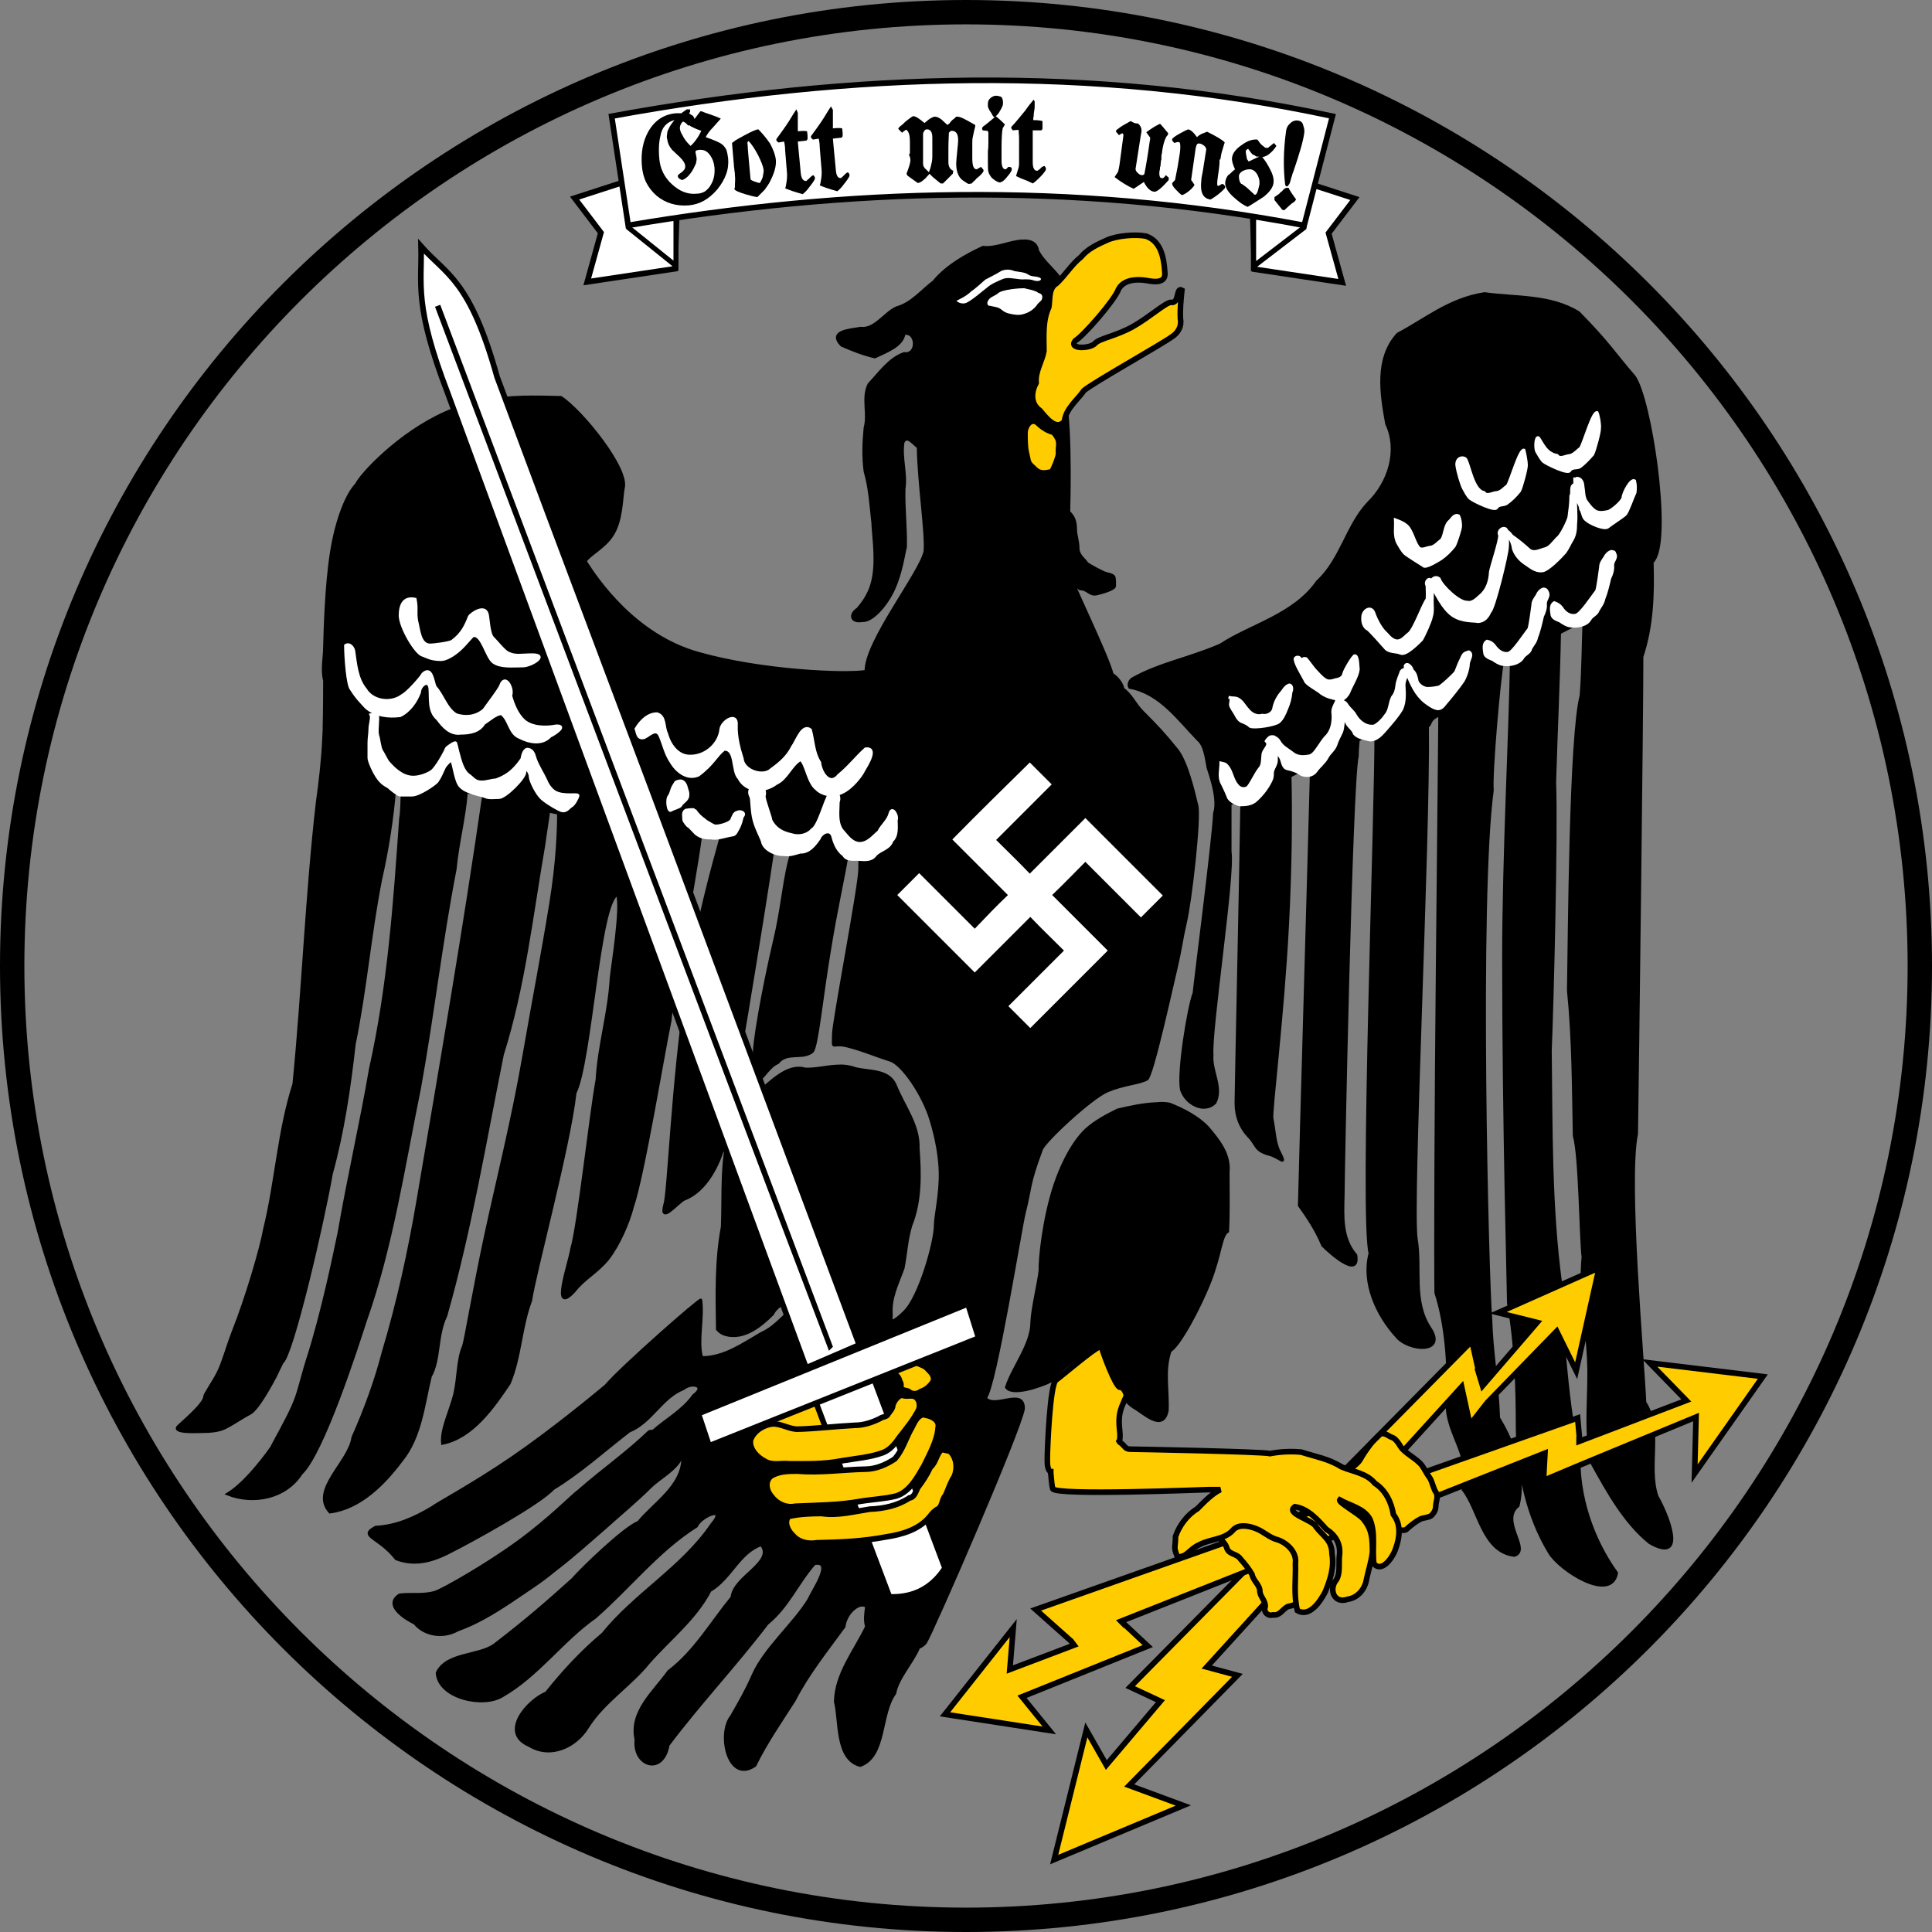 <?xml version="1.0" encoding="utf-8"?>
<!-- Generator: Adobe Illustrator 22.1.0, SVG Export Plug-In . SVG Version: 6.00 Build 0)  -->
<svg version="1.1" id="svg2916" xmlns:svg="http://www.w3.org/2000/svg"
	 xmlns="http://www.w3.org/2000/svg" xmlns:xlink="http://www.w3.org/1999/xlink" x="0px" y="0px" viewBox="0 0 396.4 396.4"
	 style="enable-background:new 0 0 396.4 396.4;" xml:space="preserve">
<rect x="0" y="0" width="396.4" height="396.4" fill="#808080" stroke="none"/>
<style type="text/css">
	.st0{stroke:#000000;stroke-width:0.575;}
	.st1{fill:#FFFFFF;stroke:#000000;stroke-width:1.149;}
	.st2{fill:#FFFFFF;stroke:#000000;stroke-width:1.021;}
	.st3{fill:#FFFFFF;stroke:#000000;stroke-width:1.065;}
	.st4{fill:#FFFFFF;stroke:#000000;stroke-width:0.575;}
	.st5{fill:#FFFFFF;stroke:#FFFFFF;stroke-width:0.575;}
	.st6{fill:none;stroke:#000000;stroke-width:1.149;}
	.st7{fill:#FFCC00;stroke:#000000;stroke-width:0.575;}
	.st8{fill:#FFCC00;stroke:#000000;stroke-width:1.149;}
</style>
<g id="layer1" transform="translate(351.591,-123.561)">
	<g id="g3025">
		<path id="path3682" class="st0" d="M-141.7,173c-2.5,0-5.4,1.6-8.2,1.3c-3.7,1.7-7.3,3.8-9.9,6.8c0,0,0,0.1,0,0.1
			c-2.6,1.9-4.6,4.6-7.8,5.5c-2.4,1-4.5,4.6-7.4,4.2c-2.2,0.4-6.7,0.6-3.9,3.5c2.3,1,4.3,1.8,6.8,2.4c2.6-1.2,5.7-2.4,6-4.8
			c2.7-0.5,2.9,4.5,0,4.1c-3.1,1.1-5,4-7.2,6.3c-1.4,2.8,0,6-0.8,8.9c-0.3,3-0.4,6.1,0,9c1,3.4,1.2,7.2,1.6,10.7
			c0,1.5,0.8,6.8,0.2,10.5c-0.5,3.7-2.3,5.8-3.3,7c-1.7,1.1-1.4,2.8,0.9,2.4c1.9,0.2,4.8-2.9,6.4-6.3c1.6-3.4,2.1-7.3,2.5-8.8
			c0.1-3.9-0.4-7.9-0.3-11.9c0.5-3.2-0.7-6.4-0.2-9.6c0.8-1.6,2,0.2,3.1,1c0.1,7.2,1.7,17.6,1.4,21.3c-0.7,4.2-12.3,18.7-12.1,24.7
			c-4,0.7-21.4,0-34.4-3.7c-12.9-3.6-20.7-14.9-23.2-18.9c0.9-1.4,3.9-2.8,5.5-5.3c2-3,1.9-7.6,2.3-9.7c1.1-3.9-8.5-15.8-12.8-18.6
			c-0.9,0-3-0.1-5.9-0.1c-4.8,0-11.6,0.5-17.7,3.2c-9.7,4.3-17.5,12.8-18.4,14.8c-1.8,1.8-4,6.9-5.1,13.9c-1.1,7-1.3,16-1.4,19.3
			c0,2.3-0.6,4.7,0,7c0,0,0,6.4-0.1,9.5c0,0.1,0,0.3,0,0.4c0,0.7-0.1,1.5-0.1,2.2c-0.2,4.3-0.7,8.6-1.3,12.9
			c-2.2,19.2-2.9,38.6-4.8,57.8c-3.1,9.6-3.6,19.9-6,29.7c-0.7,3.9-3.6,13.9-6.5,21.2c-1.4,3.7-1.9,5.9-3,8.2
			c-1.1,2.2-2.8,4.5-2.8,5c0,1.5-4.8,5.5-5.4,6.1c-1.4,1.4,3.9,1.1,4.6,1.1c2.2,0,3.8-0.2,5-0.8c1.8-0.9,3.6-2.2,5-2.9
			c1.7-0.8,4.6-6.3,5.4-7.8c0.2-0.5,0.8-1.7,1.3-2.7c2-1.4,8.2-27.9,10.1-38.7c2.4-8.7,3.7-17.7,4.7-26.6
			c2.3-11.2,3.2-22.5,5.4-33.7c1.4-6.2,2.4-12.5,2.9-18.8c0.5,0.1,1,0.2,1.5,0.3c0,2.2-0.1,5-0.3,5.8c-1.2,17.3-2.4,34.6-6.2,51.5
			c-1.9,11.1-4.5,22.3-6.4,33.4c-0.9,4.3-3.4,16.6-6.5,26.2c-1.5,4.8-1.7,6.7-3.1,9.8c-1.4,3.1-4,7.6-4.3,8.3
			c-2.5,3.5-5.9,7.6-9,9.5c5.3,2.1,11.9,0.8,15.1-4.2c4.4-4.1,11.4-25.8,13.1-31.1c5.5-15.5,7.9-31.9,11.2-48
			c2.7-14.9,4.4-30,7.3-44.9c0.5-5.3,1.9-10.5,2.3-15.8c1.2,0.1,2.4,0.1,3.6,0.2c-4,27.8-8.8,55.6-13.5,83.3
			c-1.8,10.6-4.1,21.2-7.2,31.5c-1.5,5.8-3.7,11.8-6.2,17.4c-0.7,5.1-8.8,10.8-4.7,15.3c6.2-0.8,11.1-5.8,14.7-10.6
			c3.9-4.8,4.5-11.4,5.9-17.2c2-3.6,1.2-8.3,3.2-12.5c5-17.6,8-35.7,11.6-53.6c4.4-13.9,6-28.6,8.5-43c0.3-2.3,0.7-4.6,1-6.9
			c0.6,0.1,1.3,0.3,2,0.4c0,3.3-0.2,9.9-1.6,18.5c-1.7,10.5-3.2,18-5.5,31.2c-2.3,13.3-5.5,25.9-7.9,37.1c-2.4,11.2-4,21-4.5,22.6
			c-1.2,2.7-1,6.3-1.8,9.8c-0.9,3.6-2.8,7.2-2.5,10.1c6.1-1.2,10.4-7.4,13.7-12.3c2.3-5.5,2.3-11.4,4.4-17
			c0.8-5.6,7.9-31.7,9.1-42.6c3.2-6.3,4.9-39.4,8.7-40.7c0.9,2.7-1,14.3-1.3,17.1c-0.4,7.2-2.5,13.8-2.9,20.9
			c-1.3,7-3.8,30.1-5.2,34.7c-0.4,2.8-4.4,13.9,0.5,8.7c2.1-2.7,4.6-3.8,6.9-6.6c2.2-2.8,4.2-7.3,5.1-10.8c2.2-6.4,6.4-32,7.7-38.1
			c0.3-4.6,4.6-25.6,6.3-38.1c1.4,0.2,2.8,0,4.2,0.2c-1.6,5.8-5,17.7-7.1,31.6c-2.9,18.7-3.7,41.9-4.5,44c-1.1,4.2,2.6-0.4,4-1.1
			c4.4-1.6,7.3-7.3,8.3-11.7c0.7-3.1,8.1-47.3,10-60.7c1.4,0.2,2.7,0.4,4.1,0.5c-0.4,0.9-0.7,2-1,3.2c-1,4.3-1.5,9.8-2.8,15.3
			c-2.6,11-4.5,22.4-4.2,23.9c0.2,1.8-0.8,4.5-0.1,5.8c2-0.9,2.8-3.4,4.9-4.3c1.9-2.4,5.1-0.6,7.1-2.3c1-1.3,1.9-11.3,3.6-21.3
			c1.2-7.5,2.9-15,3.5-18.9c1.1,0.1,1.7,0.2,2.7,0.3c-0.1,0.8-0.1,1.7-0.1,2.5c0,3.4-5.4,31.4-5.4,33.9c0,3.6-0.5,1.5,2.9,2.4
			c3.2,0.8,5.6,1.9,8.8,2.9c2.2,0.7,6.1,6,8,11.3c0.9,2.7,2.1,7.2,2.2,11.7c0.1,4.5-1,9-1,10.9c0,3.4-3.2,14.7-6.3,17.7
			c-1.9,1.9-2.7,2.1-3,1.8c0,0.7,0.1,1.3,0.2,1.8c-0.8-0.5-1.7-1.1-2.6-1.6c-4-1.4-7.3-4.9-11.7-5.1c-5.4-0.2-7.8,5.6-12.2,7.5
			c-3.8,2.2-7.7,5-12.2,5c-0.1-0.1-0.1-0.2-0.2-0.3c-0.8-3.4,0.4-7.8-0.1-11.5c0-0.5-16.3,13.8-19.5,17.6c-3,2.5-11.4,9.4-19.3,14.8
			s-15.2,9.3-16.4,10.2c-3.5,2.1-7.3,3.8-11.5,4c-3.6,1.9,0.6,1.9,4.2,6.5c3.4,1.3,6.9,0.8,11.2-1.5c4.2-2.1,18.2-9.8,21-12.9
			c5.6-3.4,10.4-7.8,15.6-11.8c4.5-1.8,6.6-6.9,11.1-8.7c1.7-1.4,4.9-0.7,2.1,1.4c-2.2,3.1-5.6,4.9-8.3,7.3c-0.3,0-0.5,0-0.8,0.1
			c-4.7,4.5-9.5,7.8-14.4,12.1c-1.5,1.1-6,5.8-12.6,10.6c-6.6,4.8-15.3,9.7-16.8,10.2c-2.4,0.8-5,0.3-7.4,0.6
			c-3.3,2.1,1.2,4.9,3.1,5.8c2.1,2.6,6,3,8.8,1.4c3.9-1.4,7.2-3.4,10.7-5.7c3.8-2.6,6-3.9,9.4-6.7c3.9-3,6.6-5.5,10.2-8.6
			c3.1-2.8,6.4-5.5,9.3-8.4c1.9-1.8,4.3-3,5.8-5.1c0.1-0.2,0.2-0.3,0.3-0.5c0.2,0,0.3-0.1,0.5-0.1c-0.2,5.7-5.8,9-9.1,13
			c-2.9,1.1-11.6,9.5-13.5,11.7c-5.2,4.7-9.7,8.6-16.1,13.5c-3.3,2.3-9.8,1.6-11.7,5.7c0.3,5.1,9.4,7.2,13.4,4.7
			c7.3-4.2,12.2-11.3,19-16.1c7-6.1,12.9-13.7,20.8-18.7c1-2.2,6.5-4.3,3.1-0.3c-6,8.8-15.7,14.2-22.3,22.4
			c-4.3,3.6-8.1,7.7-11.6,12.1c-3.9,1.6-9.6,8.2-3.5,10.8c4.4,2.7,9.6,0.2,12-3.8c3.3-5.2,8.7-8.5,12.5-13.2
			c4.3-4.9,9.6-9,12.6-14.8c4.2-2.4,5.9-7.8,10.5-9.4c2.9,3.6-5.7,6.6-6,10.8c-4.2,5.1-7.6,11.1-13,15.2c-3,4.2-8,8.3-6.7,14
			c-0.6,5.4,5.5,7.4,6.6,1.1c6.3-8.4,14-16.6,20.3-24.9c4.3-3.5,6.2-8.3,9.7-12.3c4.1-0.8-0.4,5.6-1.1,7.3
			c-3.1,5.1-9.1,10.1-11.5,15.6c-1.5,3.4-2.6,5.2-4.4,8.4c-2.9,3.5-0.7,13.9,4.8,10.1c2.3-4.7,5.3-9,8.1-13.4
			c2.7-5.3,6.7-10.3,10.2-15.1c0.3-2.8,3.2-5.3,4.6-4.1c-0.2,1.4-0.4,2.9,0,4.1c-2.4,5-6.3,9.7-6.4,15.4c1,4,0.1,11.8,5.1,13.1
			c5.3-1.9,4-10.6,7.1-14.8c0.6-3.2,3.6-6.3,4.9-9.4c0.5-0.2,1-0.5,1.4-1c1.6-2.6,19.4-43.6,20.1-48c0.1-4.4-6,0.2-7.8-2.2
			c2-2.3,7.2-35,8-38.1c1.3-5,0.7-5.4,3.5-12.9c0.7-1.8,10.2-10.6,13.5-12c3.3-1.4,6.3-1.5,8.1-2.4c1.1-0.5,5.2-19.4,6.1-23.1
			c0.8-3.4,1.1-5.9,1.8-8.9c1.1-4.5,3-21.6,2.4-24.1c-0.8-3.4-2.2-9.2-4.2-11.6c-2.7-3.3-3.7-4.4-7-7.7c-1.6-1.6-2.2-3.4-4-4.7
			c0,0,0,0,0,0c-0.1-1-1.2-2.4-2.2-3c-1-4-8.3-18.7-9.6-22.7c0,0,0-0.1,0-0.2c1.3,2.8,2.5,5.4,3.1,5.4c1.5,0,1.9,1.4,3.4,1
			c0.5-0.1,3.6-0.9,3.6-1.6c0-2.2,0.1-2.1-1.8-2.6c-0.5-0.1-3.7-1.8-3.9-2.1c-0.6-0.9-1.8-1.6-1.8-3.1c0-1.4-0.5-2.7-0.5-3.7
			c0-2-0.5-2.8-1.4-3.7c0.3-10.4,0.1-24.8-2-27.9c-3.5-4.7-1.2-9.9,1-14.5c2.1-5-3.5-7.4-5.4-11.2
			C-138.9,173.4-140.2,172.9-141.7,173L-141.7,173z M-168.8,394.8c0-0.1,0-0.2,0-0.4C-168.8,393.5-169.2,394.5-168.8,394.8z
			 M-47,183.8c-7.2,1.1-12.1,5.3-17.8,8.3c-4.6,5-3.4,12.3-2.3,18.4c2.6,5.5,0.5,12.1-3.7,16.2c-4.4,4.6-5.6,11.7-10.5,16.2
			c-4.8,6.9-13.7,8.9-19.9,13c-6.5,2.8-12.4,3.8-17.8,6.8c-0.7,0.3-1.2,1.2-0.8,1.9c6.2,1.1,10,6.6,14.1,10.8c1.1,0.9,1.5,3,1.9,5.3
			c-0.2,0.1,2.5,6.3,1.4,9.7c-0.3,6-3.9,33.8-4.2,36.9c-1.1,2.8-3.3,16.2-2.6,19.8c0.8,2.8,4.6,5,6.9,2.7c1.6-3.1-0.9-6.5-0.6-9.8
			c-0.4-5.1,4.5-37,3.7-41.7c0-3.3,0-6.6,0-9.8c0.7-0.3,1.4-0.6,2.4-1C-97,302-98,347.4-98,349.9c0,2.7,0.9,5,2.6,6.8
			c1.7,1.7,1.2,2.9,4.2,3.7c2.3,0.6,3.7,2.7,2.1-0.5c-1-1.9-1-4.5-1.5-6.8c-0.3-1.4,2.2-20.6,3.2-39.9c0.6-11.4,0.7-22.7,0.5-30.4
			c1.4-0.7,2.8-1.4,4.4-2.3c-0.4,15.7-2.3,81.5-2.5,90.4c1.8,2.5,3.5,5.1,4.8,8.2c1.4,1.4,7.6,7,6.8,2c-3-3.5-2.7-7.9-2.6-12.3
			c0-4,1.6-84.5,2.9-90.1c0-1,0.1-2.1,0.2-3.3c1.2-0.6,2.3-1.2,3.6-1.9c0.1,16.4-3.1,99.9-1.2,107.2c-1.6,6,1.4,12.6,5.4,17
			c2.4,3.1,10.6,3.7,6.8-1.8c-3.5-5.5-1.7-12.1-2.7-18.1c-1.1-6.7,2.6-81.7,2.3-105.1c0.1-0.2,0.3-0.3,0.4-0.5
			c0.4-0.9,0.6-1.2,1.5-1.7c0.2-0.1,0.4-0.1,0.6-0.1c-0.1,13.6-0.3,29.1-0.5,51.2c-0.3,29.5-0.4,58.7-0.3,67.2
			c2.1,6.5,2.6,14.3,2.5,21.1c-1.3,7.2,5.2,11.9,3.1,19.3c3.3,4.2,4,12.7,10.5,13.5c3.5-1.1-3.1-7.1,0.8-10.2c1.5-6-0.8-12.8-4-18
			c-0.3-7.9-1.4-13.4-1.6-20.1c-0.7-8-2.7-86.6,0.3-108.7c-0.3-3.5,1.4-22.9,2.1-26.4c0.3-1.8,1.6,1.3,1.8-0.3
			c-0.2,14.3-1.6,40.3-1.6,61.1c0,34.4,1,68.4,1,70.8c1.5,8.5,1.8,17,1.8,25.6c0.1,8.9,2,18,6.6,25.6c2.1,3.6,12.7,10.4,13.8,4.2
			c-5.1-7.1-8-16-7.7-24.6c-2.1-5.6-3.9-29.1-3.8-35c-2.1-15.7-1.9-31.7-2.1-47.6c0.4-9.4,1.3-44.4,0.9-55.1
			c0.3-10.2,0.8-20.5,1-30.6c1.9-1,3.6-1.8,5-2.6c-0.2,5.2-0.2,10.4-0.6,15.5c-2.2,8.3-2.4,49-2.6,60.5c1,9.9,1,19.8,1.2,29.8
			c1.2,4.1,1.3,20.8,1.8,24.9c-0.7,7.1,0.8,13.9,1.1,20.9c0.4,7.1-0.9,14.5,0.8,21.5c3.2,5.8,6.7,12.1,11.8,16.2
			c7.9,4.5,3.5-6.1,1.5-9.5c-2.1-6.2,1.1-13.8-2.5-19.3c-0.4-8.9-3.7-45.6-1.7-55.1c0.2-13.1,1.1-85.4,1.1-97.9
			c2.1-6.3,2.3-12.8,2.1-19.4c0.1-0.1,0.3-0.3,0.4-0.5c3.4-5-0.8-33.1-4.1-37.6c-4-4.6-5.2-6.8-11.4-13.1
			C-33.5,184.1-40.6,184.7-47,183.8L-47,183.8z M-206.1,418.1c0.1,0.2,0.1,0.4,0.1,0.6c-0.3,0.1-0.6,0.2-0.9,0.3
			C-206.6,418.6-206.3,418.3-206.1,418.1z"/>
		<path id="path3358" class="st0" d="M-180,342.3c-2.1,0.1-4.3,0.7-6.4,0.6c-3.7-1.1-7.1,2.8-9.8,4.9c-3.3,1.1-4.7,3.2-5.2,6.4
			c-2.4,6.8-1.7,14.1-2,21.1c-1.3,6.9-1.1,14-1,21c0.4,0.5,1,0.9,1.7,1.1c3.7,1,7.1-1.7,9.6-4.2c1.4-2.8,6-3.9,7.9-1
			c1.3,3.3,4.4,5.4,6.6,8c1.7,2.2,4.2,6.4,7.5,4.4c2.6-2.8,2-7.6,2.4-11.2c-0.3-3.5,1.2-6.3,2.4-9.6c0.6-2.9,0.7-5.9,1.6-8.8
			c2-5,1.9-10.5,1.5-15.8c0.2-4.8-3-8.7-4.7-13c-1.4-3.2-5.4-2.7-8.2-3.4C-177.5,342.3-178.7,342.2-180,342.3L-180,342.3z
			 M-114.3,350c-2.7,0.1-5.4,0.7-8,1.3c-2.2,1.1-4.5,2.3-6.4,4c-1.1,1-4,4.2-6.4,11.2c-2.4,7.1-3.2,15.7-3.1,17.7
			c-0.3,2.7-1.6,7.9-1.7,10.7c0,4.5-3.9,9.2-5.2,13.3c1.2,1.8,7.1-0.2,9.4-1.4c2.3-3,5.7-4.9,9-6.8c0.3,1.5,0.4,3,1.4,4.3
			c2.5,2.4,3.4,6.1,6.3,8c1.9,1,6,5.2,6.9,0.7c0.2-4.3-0.8-8.1,0.6-12.3c1.7-0.8,6-8.6,8.2-14.3c2.2-5.7,2.2-9.4,3.6-10.2
			c0.2-4,0.1-8.1,0.1-12.1c0.4-3.7-2-6.6-4.1-9.1c-2-2.2-5.1-3.8-7.9-4.9C-112.5,349.9-113.4,349.9-114.3,350L-114.3,350z"/>
		<path id="rect3380" class="st1" d="M-233.7,164.2l5.4,7.1l-2.8,10.1l18-2.7l0.7-21.4L-233.7,164.2L-233.7,164.2z"/>
		<path id="path3383" class="st1" d="M-73.6,164.3l-5.4,7.1l2.8,10.1l-18-2.7l-0.7-21.4L-73.6,164.3L-73.6,164.3z"/>
		<path id="rect3375" class="st2" d="M-222.6,160.7v9.6l9.7,7.8v-17.4H-222.6z"/>
		<path id="path3378" class="st3" d="M-84.1,160.5v9.8l-10.3,7.9v-17.7C-94.4,160.5-84.1,160.5-84.1,160.5z"/>
		<path id="rect3372" class="st1" d="M-226.1,147.4l3.4,22.4c44.5-7.5,90.3-9.2,138.7,0l5.8-22.4
			C-127.5,136.8-176.8,138.4-226.1,147.4z"/>
		<path id="path3401" class="st4" d="M-149.6,180.7c1.1-0.6,2.2-1.1,3.3-1.8c0.9-0.4,2-0.4,2.9,0c1,0.2,2.2,0.2,3,0.8
			c0.8,0.5,2.2,0.1,2.7,1c0,1-1.4,0.9-2.1,0.6c-1.1-0.3-1.8,0-2.9-0.2c-1.1-0.1-2.2-0.4-3.1,0c-1.1,0.5-2.2,0.9-3.1,1.7
			c-1.3,1-2.6,2.2-4,3c-0.9,0.6-2.3,0.3-2.9-0.6c1.1-0.6,2.3-1.1,3.2-2C-151.6,182.5-150.6,181.6-149.6,180.7L-149.6,180.7z"/>
		<path id="path3409" class="st4" d="M-141.4,182.4c-0.7,0-4.8,0.2-5.7,1.2c-0.7,0.5-1.6,0.7-2,1.5c-0.4,0.6-0.2,1.5,0.6,1.5
			c0.8,0.2,1.7,0.2,2.3,0.8c0.5,0.4,1.1,0.7,1.7,0.8c0.9,0.2,1.9,0.4,2.9,0.1c1.2-0.3,2.3-1,3-2c0.3-0.5,1-0.8,1.1-1.4
			c0.2-0.7-0.1-1.3-0.9-1.5C-139.1,182.8-141.3,182.5-141.4,182.4L-141.4,182.4z"/>
		<path id="path3447" class="st5" d="M-214.3,286.9c0.4-0.5,0.5-1.5,0.9-2.1c0.5-0.7,0.2-0.8,1.2-1c0.8-0.2,1.3,0.7,1.4,1.2
			c0.2,0.8,0.5,1.2,0.3,2.1c-0.2,0.7-1.1,1.1-1.4,1.7c-0.2,0.4-1.6,0.7-2,1C-214.5,290.3-214.9,287.6-214.3,286.9z"/>
		<path id="path3299" class="st5" d="M-266.4,246.5c-2.3-0.5-3.1,1.1-3.1,3.4c0.1,2.5,3.2,7.7,4.6,8.1c0.7,0.2,1.6,0.9,3.8,0.9
			c1,0,2.6-0.9,3.9-2.1c1.3-1.2,2.3-2.6,2.7-2.8c1.8-0.4,2.7,4.3,4.1,5.4c1.5,1.1,3.9,0.8,6.1,0.8c1.7,0,5.4-2.3,1.9-2.3
			c-2.3,0-3.4,0.4-5-0.4c-0.8-0.4-2.2-2.2-3.1-3.1c-0.8-0.8-0.9-4.1-1.1-4.8c-0.5-2.1-3.4-0.1-3.7,0.5c-0.8,2-1.5,3.5-3.5,5
			c-0.5,0.4-3.9,0.8-4.5,0.8c-2.2,0-2.3-3.1-2.8-5C-266.4,249-266,248.6-266.4,246.5L-266.4,246.5z"/>
		<path id="path3301" class="st5" d="M-280.7,256c0,2.2,0.4,8.2,1.2,9c1.2,1.9,2.2,2.8,3,3.7c1.9,1.7,4.6,2,7,1.7
			c1.9-0.9,3.3-2.9,4-4.8c0-1.3,1.8-2.8,2.1-0.9c0.2,2.2-0.3,4.8,1.6,6.4c1.1,1.5,2.6,3.2,4.7,2.9c1.8,0,3.8-0.3,4.8-2
			c1.1-0.7,2.5-2,3.6-2c1.7,1.3,1.6,4.1,3.8,4.9c1.9,1,4.6,1.5,6.2-0.3c0.9-0.4,3.6-2.2,1.2-2.1c-2,0.4-4.9,0.4-6.6-1.1
			c-1.4-1.3-2.2-3.3-2.7-5.1c0.6-1.5-1.2-4.7-2.1-2c-0.4,0.9-2.2,3.2-3.4,4.9c-1.7,1.5-3.9,1.6-5.7,1c-2.1-1.3-2.7-4-4.3-5.7
			c-0.5-1.2-0.7-4.3-2.5-2.7c-0.5,0.9-3.3,4-4.2,4.4c-2.3,1.8-6.1,1.3-7.6-1.2c-1.8-2.2-2-5.2-2.4-7.9
			C-279.2,256.2-280,255.5-280.7,256L-280.7,256z"/>
		<path id="path3306" class="st5" d="M-275.5,270.2c0.3,0.6-0.2,2-0.2,2.9c0,0.9-0.2,1.9-0.2,2.9c0,1,0,2,0,3.1c0,0.6,1,3,2,4.3
			c1,1.3,2,1.5,2.2,1.8c0.2,0.2,1.8,1.5,2.2,1.5c1.2,0,1.3,0,2.4,0c1.5,0,4.7-2.2,5.2-2.8c0.7-1,1-1.9,1.4-2.7
			c0.3-0.7,1.1-1.4,1.4-1.6c0.5-0.3,0.7,3,1.6,4.8c0.9,1.8,4.8,2.3,5.4,2.6c0.8,0.4,2,0.2,2.9,0.2c1.3,0,5.3-4,5.3-5.2
			c0-1.3,1.1-0.1,1.1,1c0,0.6,1.2,3.4,2.5,4.5c1.3,1.1,3.4,2.2,3.7,2.3c1.2,0.5,1.6-0.5,2.3-0.9c0.4-0.2,1.2-1.5,1.3-2.1
			c0.1-0.5-3,0.3-4.8-0.8c-0.9-0.6-1.5-1.6-1.9-2.6c-0.4-0.9-1.9-3.3-2.2-4.6c-0.3-1.1-0.8-1.4-1.3-1.5c-0.8-0.2-1.2,1.2-1.3,1.9
			c0,0.1-1,1.6-2.3,2.7c-1.3,1.1-3,1.7-3.2,1.7c-0.6,0-1.8,0.4-2.7,0.4c-1.2,0-1.5-0.4-2.3-1.1c-0.3-0.3-1-0.5-1.7-2.1
			c-0.7-1.6-1.3-4.7-1.4-4.8c-0.1-0.3-1.8,0.9-1.9,1.1c-0.3,0.8-2,3.9-3,4.7c-0.4,0.3-2.7,1.6-4.8,1.1c-2.1-0.5-3.7-2.5-4-2.8
			c-0.5-0.5-0.9-1.6-1.5-2.5c-0.4-0.7-0.5-2.3-0.8-3.2c-0.2-0.8,0-2,0-2.9C-274,270.2-274.1,269.9-275.5,270.2L-275.5,270.2z"/>
		<path id="path3459" class="st5" d="M-221.1,273.1c0.9-1.5,2.4-3.1,4.3-3.1c1.8,0.5,1.3,2.8,2,4.1c0.6,2.3,2.3,4.7,4.9,4.6
			c3.1,0,5.9-2.5,6.2-5.5c0.2-1.7,3.4-3.6,3.2-0.9c-0.1,2.3,0.5,4.7,1.2,6.9c0.2,2.5,4.3,3.9,6,2.2c1.8-1.3,3.3-2.6,4.3-4.6
			c0.9-1.2,2-4.8,3.7-3.5c0.6,2.2,0.6,4.7,1.9,6.7c0.2,2,2,5,3.9,2.6c2-1.6,3.6-3.7,5.5-5.4c2.6-0.3,0.3,3.3-0.4,4.5
			c-0.4,0.9-2.4,3.6-4.5,4.5c-2.1,1-4.3,0.2-5.1-0.7c-1.8-1.3-2.1-5-3.3-6.1c-2,1.1-2.8,3.9-5,4.9c-2.5,1.9-6.2,1.8-7.7-1.1
			c-1.4-1.4-0.5-6-3-5.9c-1.7,1.3-2.2,3-5.3,5.3c-2.3,1-4.5-0.8-5.6-2.7c-1.1-1.6-1.5-3.5-2.2-5.2c-0.8-2-2.2-0.3-3.3,0.2
			C-220.8,275.3-220.8,273.9-221.1,273.1L-221.1,273.1z"/>
		<path id="path3449" class="st5" d="M-209.1,289.7c-0.6-0.1-1.2,0-1.8,0.1c-0.7,0.4-0.4,1.3-0.4,2c0,0.2,0.8,1.3,1,1.3
			c0.2,0.1,0.7,0.7,1.2,1.2c0.2,0.3,0.9,0.8,1.6,1c0.7,0.2,1.3,0.2,1.8,0.2c1.1,0.2,2-0.1,3.3-0.4c1.2-0.3,1.4-0.1,1.8-0.7
			c0.2-0.4,0.7-1.1,0.9-1.8c0.3-0.7,0.3-1.5,0.6-1.7c0.4-0.7-0.7-1-1.2-0.7c-0.7,0.1-0.9,1-1.2,1.6c-0.3,0.7-2.8,1.4-3.5,1.2
			c-0.3-0.1-1-0.5-1.8-1c0,0-0.1-0.1-0.1-0.1c0,0-0.1-0.1-0.1-0.1c0,0-0.6-0.4-1.1-0.9s-1-1.2-1-1.3"/>
		<path id="path3451" class="st5" d="M-197.5,287.1c0.2,0.8,0.1,2.7,0.6,4.7c0.5,2,1.7,3.9,1.8,4.7c0.5,1.5,2.8,2.5,4.2,2.4
			c1.4,0.2,2.1-0.1,3.5-0.5c1.8,0.1,3-1.5,3.9-2.8c0.5-1.3,2.4-2.1,2.8-0.3c0.4,1.5,1,2.8,2.2,3.7c0.7,1.2,2.1,0.8,3.2,0.9
			c1.1,0.1,2.6,0.2,3.3-0.9c1-1.1,2.9-1.3,3.4-2.9c1.2-1.1,0.9-2.9,0.9-4.3c0.4-0.9-0.9-3-1.3-1.3c-0.4,1.5-1.7,2.4-2.3,3.7
			c-1.2,1-2.3,2.5-4.1,2.4c-1.6-0.2-2.5-1.7-3.5-2.8c-1.1-1.7-0.7-3.8-0.7-5.7c0.6-1.3-0.9-3.4-1.8-1.6c-0.9,1.1-2.2,6.6-3.6,7.3
			c-0.9,1.1-2.7,1.5-4.2,1c-1.9-0.4-3.3-1.2-4.2-2.9c-0.1-0.9-1.4-4.1-1.4-5c0.5-1.5-1.1-3.6-2.4-1.9
			C-198,285.6-197.9,286.4-197.5,287.1z"/>
		<path id="rect3465" class="st1" d="M-259.7,204.3l10.5,28.6l21,57.1l42,114.2l10.9-4.7L-217.7,286l-21.3-56.7l-10.6-28.4
			c-5.6-20.1-10.5-21-15.6-26.8C-265,182-266.7,186.1-259.7,204.3L-259.7,204.3z"/>
		<path id="path3470" class="st6" d="M-261.8,186.3c0,0,80.6,213.9,80.7,214"/>
		<path id="path3504" class="st7" d="M-184.5,410c-1.1,0.5-7.8,3.4-9.1,3.7c-1.1,0.2,2,4.7,2.5,5.6c0.6,1.1,6.2-1.2,6.8-1.7
			c0.5-0.5,1-0.8,1.6-1C-181.1,415.9-183.4,409.5-184.5,410z"/>
		<path id="rect3475" class="st1" d="M-186.1,406.2l17,45c5.4,0.2,9-2.2,11.4-5.9l-16.6-44.2L-186.1,406.2L-186.1,406.2z"/>
		<path id="path3498" class="st7" d="M-165.6,402.2c-1,0-2,0-2.7,0.8c-0.9,0.4-0.8,1.4-0.9,2.1c1.2-0.4,2.3,0.7,2.5,1.8
			c0.3,0.4,0.3,0.9,0.2,1.3c0.4,0.5,1.2,0.3,1.6,0.7c0.6,0.5,1.5,0.4,2.1-0.1c1-0.3,1.8-1,2.4-1.9c0.4-1.1-0.8-1.9-1.4-2.6
			c-0.9-0.6-2.1-0.7-2.7-1.6C-164.7,402.3-165.1,402.2-165.6,402.2L-165.6,402.2z"/>
		<path id="rect3478" class="st8" d="M-166.6,409.8c-0.9,0.3-1.5,1.2-1.8,2c0,0.8-0.6,1.3-1,1.9c-0.2,0.6-1.1,0.5-1.6,0.9
			c-1.6,0.8-3.4,1.4-5.2,1.4c-4,0.2-8,0.7-11.9,0.8c-1.7-0.1-3.2-1.1-4.9-1.1c-1.9,0.2-3.9,1.4-4.6,3.3c-0.3,1.9,1.4,3.6,3,4.4
			c1.5,0.9,3.3,0.3,5,0.5c3.5,0,7.1,0.1,10.6-0.6c2.9-0.5,5.9-0.7,8.6-1.7c1.5-0.6,2.5-1.9,3.4-3.2c1.4-1.8,2.9-3.6,3.9-5.6
			c0.3-0.8,0.2-1.8-0.4-2.4c-0.7-0.8-1.9-0.2-2.8-0.5C-166.5,409.8-166.6,409.8-166.6,409.8L-166.6,409.8z"/>
		<path id="path3483" class="st8" d="M-162.2,413.8c-1.5,0.4-1.9,2.1-2.6,3.2c-1,1.9-1.7,4.2-3.2,5.9c-1.8,1.2-3.9,2.1-6.1,2.1
			c-4.6,0.1-9.2,0.8-13.8,0.4c-1.9,0-4,0-5.6,1.1c-1.2,1.1-0.8,3,0.2,4.1c1.1,1.5,3,2.4,4.9,2c4.4-0.2,8.9-0.2,13.3-1
			c2.4-0.4,5-0.5,7.4-1.1c2.8-0.9,4.3-3.8,5.7-6.2c1.2-2.5,2.7-5.1,2.9-7.9c0.3-1.5-1.4-2.3-2.7-2.5
			C-162,413.8-162.1,413.8-162.2,413.8L-162.2,413.8z"/>
		<path id="path3485" class="st8" d="M-158.3,420.9c-1.2,0.9-1.2,2.7-2.4,3.7c-0.7,1.5-1.6,2.9-2.6,4.2c-0.4,0.8-0.7,2-1.7,2.1
			c-2.4,1.6-5.3,2.2-8.1,2.3c-3.3,0.5-6.6,1.4-9.9,0.9c-2.3,0-4.6,0.1-6.8,0.6c-1,1.2-0.1,3,0.9,3.9c1.2,1.4,3.1,1.8,4.9,1.5
			c4.8-0.1,9.5-0.3,14.2-1.2c3.3-0.5,6.8-1.5,9-4.2c0.5-0.7,1.1-1.3,1.8-1.6c0.8-0.7,0.7-2,1.4-2.7c0.6-1.3,1-2.7,1.8-3.9
			c0.7-1.7,0.5-3.8-0.8-5.1C-157.2,421.1-157.8,421.2-158.3,420.9C-158.3,420.9-158.3,420.9-158.3,420.9L-158.3,420.9z"/>
		<path id="rect3472" class="st1" d="M-208.3,413.6l2.2,6.6l55.3-22.1l-2.2-7L-208.3,413.6z"/>
		<path id="path3510" class="st8" d="M-134.8,181.7c1.8-1.7,3.1-3.9,5-5.4c1.4-1.7,3.4-2.6,5.4-3.5c2.1-0.9,5.7-1.2,7.9-0.8
			c3,1,3.7,4.2,3.9,7.4c0.3,2.4-2.3,2-3.8,1.7c-2-0.3-4.6-0.2-5.7,1.8c-0.7,2.1-7,9.4-8.9,10.6c-1.4,1.8,3.2,1.6,4.1,0.5
			c0.9-1,4.3-1.5,7.7-3.4c3.4-1.9,6.9-5.1,7.9-5c1.7,0.3,1-3.2,2.2-2.5c-0.2,2-0.4,3.9-0.3,5.9c0.3,1.5-0.5,2.9-1.8,3.7
			c-2.2,1.6-16.3,9.5-18,11c-1.4,2-3.7,3.7-4,6.3c-1.7,2.1-3.9-0.9-5-2.2c-2-1.4-1.8-3.8-0.8-5.7c-0.2-2.4,1.2-4.3,1.6-6.5
			c0-3-0.3-6.2,1-9C-136.1,184.9-136.5,182.7-134.8,181.7L-134.8,181.7z"/>
		<path id="path3515" class="st7" d="M-135.6,212.5c-1-0.2-2.3-1-3.1-1.8c-1.3-1.3-2.3,0.6-2.3,1.6c0,1.5,0,3.1,0.3,4.2
			c0.5,2.1,0.1,1.7,1.6,3.1c0.9,0.9,1.8,0.8,3.1,0.5c0.2-0.1,1.3-2.8,1.3-3.4C-134.8,214.6-134.1,214.3-135.6,212.5L-135.6,212.5z"
			/>
		<path id="rect3538" class="st8" d="M-23.5,383.7l-20.7,9.2l8,2l-11.2,13l-1-3.3l0.1-0.1l-1.3-5.8l-70.1,71l6.2,2.9l-11.1,13.1
			l-4.1-7.2l-6.6,26.6l26.5-11.1l-11.1-4.1l22.2-22.6l-6.3-1.7l52.3-57.5l1.7,7.8l3.6-4.6l14.2-14.6l4,8.1L-23.5,383.7L-23.5,383.7z
			"/>
		<path id="rect3541" class="st8" d="M-13.1,403.2l7.5,7.7l-22,8.4l0-0.4l0.1,0l-0.4-4.4l-111.2,39.3l7.3,6.5h0l0.6,0.8l-13.2,5
			l0.7-8.5l-14,17.7l21.4,3.3l-5.6-6.9l25.8-10.4l-4.6-4.3l-0.1,0l-0.8-0.8l87-34.5l-0.3,5.5v0.1v0l7.6-3.2l23.7-9.8l-0.3,11.6
			l14-19.9L-13.1,403.2L-13.1,403.2z"/>
		<path id="path3536" class="st8" d="M-75.3,426.1c0.2-1,2.2-2,2.8-3.1c0.5-0.9,1.1-1.8,1.7-2.6c0.7-1,1.3-1.5,2.2-2.4
			c0.8-0.8,1.9,0.2,2.4,0.4c0.9,0.2,1.5,1.2,2,2c0.9,1.4,3.3,2.4,4.4,3.9c0.5,0.7,0.9,1.6,1.5,2.4c0.5,0.6,0.8,2.3,1.3,3
			c0.6,0.8,0,2.1,0,2.8c0,1-0.5,1.6-0.9,2c-0.4,0.4-1.8,0.5-2.2,0.7c-1,0.5-2,1.3-3,2.2c-0.3,0.3-2.4,0-3,0c-1.1,0-1.6-0.4-1.8-1.3
			c-0.2-0.7-2.4-2.8-3-3.1c-0.9-0.5-1.6-1.2-2.2-1.8c-0.9-0.9-1.2-1.5-1.8-2.2c-0.9-0.9-1.2-0.9-1.7-1.8
			C-76.8,426.5-76,426.6-75.3,426.1L-75.3,426.1z"/>
		<path id="path3532" class="st8" d="M-102.2,438.3c0.9,1,2.1,1.8,2.4,3.1c0.5,1.1,2.1,1,2.7,2c0.9,1,1.7,2,2.4,3.2
			c0.2,1.2,1.4,2,1.6,3.2c-0.1,1.3,1.2,2.1,1.1,3.4c-0.4,1.1,0.5,2,1.6,1.7c1.4,0.2,1.9-1.1,3-1.7c1.1-0.2,2.1-0.6,3-1.3
			c0.9-0.2,1.5-1,1.6-1.9c0.1-1,0-2-0.1-3c-0.4-1.1-0.7-2.2-0.7-3.4c0-1-0.1-2-0.9-2.6c-0.9-0.8-1.8-1.7-2.5-2.7
			c-0.6-0.9-1.4-1.9-2.5-2.1c-1.5-0.5-3.1-0.7-4.7-0.7c-1.2,0-2.4-0.1-3.5,0.4c-0.9,1-2.3,0.6-3.3,1.2
			C-101.5,437.5-101.8,437.9-102.2,438.3L-102.2,438.3z"/>
		<path id="path3755" class="st5" d="M-23.9,208.2c-0.9-0.3-2.7,6.2-3.4,7.3c-0.7,0.5-1.2,1.2-2.1,1.5c-0.9,0-2.1,0.9-2.7,0
			c-2.3-0.4-3-2.5-3.8-3.6c-0.6-0.5-0.8,2-0.4,2.8c0.4,0.7,0.8,1.4,1.3,2c0.7,0.6,5.3,2.8,5.5,1.9c0.5-0.7,1.3-0.4,2-0.7
			c1-0.7,1.9-1.7,2.7-2.6c0.4-0.7,1.5-4.8,1.4-5.4C-23.3,210.7-23.6,208.9-23.9,208.2L-23.9,208.2z M-38.9,215.9
			c-0.9-0.3-2.7,6.2-3.4,7.3c-0.7,0.5-1.2,1.2-2.1,1.4c-0.9,0-2.1,0.9-2.7,0c-2.3-0.4-3-5.8-3.8-6.9c-0.6-0.5-1.9-0.2-1.8,1.3
			c0.2,1.5,1,4.1,1.4,4.8c0.4,0.7,0.7,1.4,1.3,2c0.7,0.6,5.3,2.8,5.5,1.9c0.5-0.7,1.3-0.4,2-0.8c1-0.7,1.9-1.6,2.7-2.6
			c0.4-0.7,1.5-4.8,1.4-5.4C-38.4,218.4-38.7,216.6-38.9,215.9L-38.9,215.9z M-28.5,221.8c0,0.4,0,0.8,0,1.3c0,0-0.1-0.1-0.1-0.1
			c-0.9,0.3-0.3,1.7-0.7,2.3c0,1.5-0.2,2.9-0.4,4.4c-0.2,0.8-1.6,3.8-2.4,4.3c-0.8,0.8-1.5,2-2.7,2.2c-1,0.3-2.1,0.9-3,0.2
			c-1.1-1-2.3-2-3.6-2.9c-0.2-0.3-0.6-0.8-1-1c-0.3-1.2-2.1-0.2-1.5,0.9c0,1.3-1.7,6.3-1.9,7.5c-0.1,1.8-0.6,3.6-2,4.8
			c-0.8,0.7-1.7,1.7-2.8,1.4c-1.6,0.1-5.2-3.3-5.7-4.8c-0.6-0.5-1.3-0.2-1.6,0.4c-0.5-0.8-1.4,0.3-0.9,1c0,0.9,0.1,1.8,0,2.8
			c-0.9,1.2-2.7,6.4-3.8,7.1c-0.8,0.6-1.5,1.7-2.7,1.4c-1-0.3-1.5-1.2-2.2-1.8c-0.9-1-1.6-2.3-2.1-3.6c-0.5-2-2.4-0.9-2.4,0.6
			c-0.1,0.9,0.2,2.1,1.1,2.5c0.7,0.6,3,3.2,3.7,4c0.8,0.7,2,0.5,3,0.9c1.1,0.5,3.7-2.2,4.3-2.8c0.5-0.8,1.9-3.9,2-4.7
			c0.4-1.2,0.1-2.5,0.2-3.8c0-0.7,0-1.3,0-2c0.1,0.1,0.2,0.3,0.3,0.4c0.4,0.5,1.8,3.7,3.8,5.1c2,1.4,4.5,1.1,5.2,1.3
			c1.3,0,2.1-1,2.5-2c0.8-0.4,3.6-11.9,3.6-13.3c0.1-0.8,0-1.6,0-2.4c0.7,0.7,1.1,1.8,1.2,2.7c0.4,1.3,1.3,2.3,2.3,3
			c1.1,0.7,2.1,1.7,3.5,1.6c1.2,0.1,4.2-3.1,4.8-3.8c0.6-0.8,1-1.8,1.5-2.6c0.6-1,0.7-2.1,0.7-3.2c0.2-2-0.1-3.9,0-5.9
			c0-0.1,0-0.3,0-0.4c0.1,0.5,0.2,1,0.4,1.5c0.2,0.6,0.6,1.1,0.6,1.7c0.5,0.7,0.4,1.8,1.2,2.3c0.6,0.6,3.6,2,4.4,1.4
			c0.6-0.5,3.1-2.1,3.6-2.6c0.5-0.5,1.6-3.7,2-4.5c0.1-0.8,0.1-1.6-0.1-2.4c-0.8-0.5-2.4,2.6-2.4,3.5c-0.2,0.8-2.4,2.7-3.1,2.8
			c-0.8,0.2-1.7,0.3-2.4,0c-0.9-0.5-1.5-1.4-2.1-2.2c-0.5-0.9-0.4-2-0.6-3c0-0.7-0.4-1.7-1.3-1.6C-28.3,221.9-28.4,221.8-28.5,221.8
			L-28.5,221.8z M-52.7,229.3c-0.7,0-1.1,0.9-1.6,1.3c-0.9,0.9-0.8,2.6-1.5,3.7c-0.7,0.5-1.2,1.2-2.1,1.5c-0.9,0-2.1,0.9-2.7,0
			c-0.9-1.2-1.3-3.6-2.5-4.5c-0.6-0.5-1.4-0.8-2.2-1.1c0.1,1.6-0.3,3.3,0.5,4.8c0.4,0.7,0.8,1.4,1.3,2c0.3,0.3,1.2,0.9,2,1.4
			s1.6,1,1.9,1.2c0.4,0.7,3-1,3.7-1.4c1-0.7,1.9-1.6,2.7-2.6c0.4-0.7,1.3-3.5,1.3-4.1c0-0.7-0.1-1.4-0.4-2.1
			C-52.5,229.3-52.6,229.3-52.7,229.3L-52.7,229.3z M-21,236.7c-0.5,0.1-1.1,0.7-1.3,1.2c-0.4,0.6-0.9,1.2-0.9,2
			c-0.1,0.7-0.5,3.9-0.8,4.9c-0.9,1.1-3.4,5-4.4,5c-1.2,0.2-2.2-0.6-2.8-1.6c-0.4-0.5-0.9-0.8-1.5-1c-0.8,0.5-0.6,1.5-0.5,2.3
			c0,0.9,1,1.2,1.7,1.5c0.6,0.4,1.3,0.9,2.1,1c1.3,0.2,3.3-0.1,4-1.3c0.5-0.9,1.4-1,1.7-1.9c0.5-0.9,1-1.4,1.2-2.4
			c0.5-1.2,0.9-2.9,1.2-4.2c0.4-0.8,0.7-1.7,0.6-2.7c0-0.9,1-1.5,0.4-2.4C-20.3,236.8-20.6,236.7-21,236.7z M-34.9,244.4
			c-0.5,0.1-1.1,0.7-1.3,1.3c-0.4,0.6-0.9,1.2-0.9,2c-0.1,0.7-0.5,3.9-0.8,4.9c-0.9,1.1-3.4,5-4.3,5c-1.2,0.2-2.2-0.7-2.8-1.6
			c-0.4-0.5-0.9-0.8-1.5-0.9c-0.8,0.5-0.6,1.5-0.5,2.3c0,0.9,1,1.2,1.7,1.5c0.6,0.4,1.3,0.9,2.1,1c1.3,0.2,3.2-0.1,4-1.3
			c0.5-0.9,1.5-1,1.7-2c0.5-0.9,1-1.3,1.2-2.3c0.5-1.2,0.9-3,1.2-4.3c0.4-0.8,0.7-1.7,0.6-2.6c0-0.9,0.9-1.5,0.4-2.4
			C-34.3,244.5-34.6,244.4-34.9,244.4L-34.9,244.4z M-50.8,257.5c-0.5,0.1-0.8,0.8-1,1.3c-0.4,0.7-0.8,1.9-1.1,2.6
			c-0.5,0.7-2.7,2.7-3.4,3.1c-0.8,0.2-1.7,0.3-2.5,0.3c-0.8-0.1-1.6-0.6-2-1.4c-0.2-0.9-0.3-1.7-1-2.3c-0.1-0.6-1.1-1.8-1.5-0.9
			c0,0.3,0.1,0.6,0,0.8c-0.3-0.2-0.8,0.1-0.9,0.6c-0.3,0.8-0.7,1.7-0.8,2.6c-0.1,0.9-0.3,1.7-0.9,2.4c-0.6,1.2-0.5,2.7-1.4,3.7
			c-0.6,0.9-1.4,1.7-2.3,2.2c-1.6,0.3-3.1-0.8-3.9-2.2c-0.4-0.8-1.2-1.3-1.7-2.1c-0.2-0.4-0.6-0.7-1.1-0.8c-0.1-0.1-0.1-0.2-0.2-0.3
			c0,0,0.1,0,0.1,0c0.6,0,1.5-1.1,1.7-1.8c0.4-1,1.7-3.1,1.8-4.4c-0.1-0.5,0-3-0.8-2.8c-0.5,0.4-2,2.9-2.2,3.7
			c-0.1,0.7-0.8,1.1-1.6,1.2c-0.7,0.2-1.5,0.5-2.2,0c-0.8-0.5-1.4-1.3-2.1-2c-0.2-0.2-1.6-2.1-1.8-2.3c-1-0.3-0.4,0.6-1.2,0
			c-0.3-0.6-1.4-0.3-1,0.4c0,0.7,1.7,3.5,2,4.1c0.1,0.7,2.7,2,3.3,2.6c1,0.7,2.1,1,3.3,1.2c-0.1,0.1-0.2,0.2-0.2,0.5
			c-0.4,0.8-0.9,1.6-0.7,2.6c0.1,1.6-0.2,3.4-1.4,4.6c-0.7,0.7-1.1,1.5-1.7,2.3c-0.5,0.7-1.1,1.7-2.1,1.7c-1.1,0.2-2.3,0.1-3.2-0.7
			c-0.9-0.7-2-1.2-2.6-2.3c-0.2-0.4-0.6-0.7-1-0.9c-0.1,0-0.1-0.1-0.2-0.1c-0.1,0-0.3,0-0.4,0c-0.2,0-0.4,0.1-0.6,0.3
			c-0.2,0.2-0.4,0.4-0.5,0.6c0.1,0.1,0.2,0.3,0.3,0.4c0,0.1,0,0.2,0,0.4c-0.3,0.8-1,1.3-1,2.2c-0.1,0.9,0,2-0.7,2.7
			c-0.9,1.2-1.4,2.5-2.3,3.7c-0.6,0.6-1.7,0.4-2.2-0.3c-1.1-1.2-1.1-3-2.2-4.1c-0.3-0.4-0.8-0.4-1.2-0.5c0,1.4-0.5,3,0.3,4.3
			c0.5,1,0.9,1.9,1.3,2.9c0.5,0.7,1.4,1.2,2.3,1.4c1.2,0,2.5-0.1,3.4-1c1.2-1.1,2.3-2.5,3-4c0.3-0.6,0.3-1.2,0.3-1.8
			c0.2-0.8,0.8-1.5,0.8-2.3c0-0.6,0-1.1,0-1.7c0.3,0.3,0.6,0.7,0.8,1c0.5,0.8,0.4,2.2,1.5,2.4c0.9,0.2,1.9,0.5,2.7,1.1
			c1,0.5,2.4,0.4,3.1-0.6c0.7-1,1.7-1.7,2.3-2.8c0.5-1,1.4-1.5,1.8-2.6c0.3-1,0.8-1.8,1.2-2.7c0.3-0.9,0.3-1.9,0.4-2.8
			c0.2,0.3,0.3,0.5,0.5,0.7c0.3,1,1.4,1.5,1.7,2.5c0.8,0.9,2.1,1,3.2,1.3c1.5,0,2.5-1.3,3.4-2.3c1.1-1.3,2.2-2.5,3.1-4
			c0.7-1.5,0.6-3.2,0.5-4.8c-0.1-1,0.6-1.8,0.5-2.8c0.9,2.3,1.9,4.6,3.8,6.1c0.7,0.5,1.3,1,2.2,1.3c0.8,0.3,1.4-0.2,1.9-0.9
			c0.9-1,3.2-3.9,3.7-4.7c0.5-0.8,1.1-2.5,1.1-3.6c0.1-0.8,1-1.9,0.1-2.4C-50.5,257.4-50.7,257.4-50.8,257.5L-50.8,257.5z
			 M-87,264.1c-0.1,0-0.2,0-0.3,0.1c-0.7,0.3-1,1.1-1.5,1.6c-0.8,1-1.3,2.1-1.5,3.3c-0.3,0.9-1.4,1.4-2.3,1.2
			c-1.1,0.3-2.2-0.2-2.9-1.1c-0.8-0.8-1.3-2.1-2.5-2.4c-0.5-0.1-1,0-1.5-0.2c0.9,0.2,0.2,1.2,0.4,1.8c0.3,0.7,0.8,1.3,1.1,1.9
			c0.3,0.6,0.7,1.2,1.4,1.4c0.5,0.2,1.1,0.5,1.5,0.9c0.8,0.4,5-0.2,5.9-0.9c0.8-0.7,1.2-1.7,1.6-2.7c0.5-1.1,0.8-2.3,0.9-3.5
			C-86.5,265.3-86.4,264.2-87,264.1L-87,264.1z"/>
		<path id="path2508" class="st4" d="M-156.6,295.8c3.8,3.8,7.6,7.6,11.4,11.4c-2.2,2.1-4.3,4.3-6.4,6.5c-3.8-3.8-7.6-7.6-11.4-11.4
			c-1.6,1.6-3.3,3.3-4.9,4.9c5.4,5.4,10.9,10.9,16.3,16.3c3.8-3.8,7.6-7.6,11.4-11.4c2.1,2.2,4.3,4.3,6.5,6.5
			c-3.8,3.8-7.6,7.6-11.4,11.4c1.6,1.6,3.3,3.3,4.9,4.9c5.4-5.4,10.9-10.9,16.3-16.3c-3.8-3.8-7.6-7.6-11.4-11.4
			c2.2-2.1,4.3-4.3,6.4-6.4c3.8,3.8,7.6,7.6,11.4,11.4c1.6-1.6,3.3-3.3,4.9-4.9c-5.4-5.4-10.9-10.9-16.3-16.3
			c-3.8,3.8-7.6,7.6-11.4,11.4c-2.1-2.2-4.3-4.3-6.5-6.5c3.8-3.8,7.6-7.6,11.4-11.4c-1.6-1.6-3.3-3.3-4.9-4.9
			C-145.7,284.9-151.2,290.3-156.6,295.8L-156.6,295.8z"/>
		<path id="path3523" class="st8" d="M-126.1,400c-0.9,0.1-8.3,6.4-8.8,6.7c-1.3,0.8-1.8,14.6-1.8,15.8c0,0.8-0.1,2.3,0.5,2.9
			c0,0,0.1,0.1,0.2,0.1v0.6c0-1.1,0.1,1.8,0.4,2.9c0.4,1.5,30.9,0.2,31.9,0.2c0.8,0,1.7,0,2.5,0c-1.8,0.9-3.3,2.5-4.7,3.9
			c-2.1,1.3-3.7,3.4-4.5,5.7c0,2.4-0.5,2,0.4,4.2c2.1,0,2.4-1.6,4.5-2.5c2.2-1.2,5-1,6.8-2.9c1.1-1.4,3.3-1,4.8-0.4
			c1.6,0.6,2.8,1.9,4.5,2.3c2,0.7,3.9,2.6,3.6,4.8c0.1,3.2-0.4,6.5,0.4,9.7c2.5,1.5,4.7-1.9,5.7-3.8c1-2.4,1.9-5.1,1.4-7.8
			c0-2.9-1.8-3.6-3.3-5.6c-0.6-1.4-6.4-2.7-4.3-4.1c2.7,0.4,4.7,2.7,6.4,4.6c2,1.3,3.1,3.1,2.7,5.7c-0.1,1.5,0.2,3.4-0.6,4.7
			c-1.6,1.9-0.5,5,2.3,4c2.1-0.3,3.6-2.1,3.9-4.2c0.4-1.8,1-3.7,1.2-5.5c0-2.8-0.1-4.7-1.9-6.8c-0.9-1.1-5.2-3.4-4.8-3.9
			c2.1,1.2,5,1.7,6.2,4c1.2,2.9,0.4,6.1,0.8,9.1c1.7,2,4-1.5,4.5-3.2c0.8-2.2,1.1-4.9-0.5-6.9c-0.4-2.5-1.6-5-3.8-6.4
			c-1.7-2.1-4.6-2.4-6.9-3.4c-2.5-1.6-5.4-2.1-8.2-3c-2.1-0.2-4.3-0.1-6.4,0.3c-1.6-0.4-27.8-0.9-28.6-0.9c-1.1,0-1.1-0.5-1.8-1.1
			c-0.2-0.2-0.5-0.3-0.6-0.5c0.2-0.3,0.2-0.7,0.2-1.5c0-0.5-0.4-2.6,0-4.4c0.4-1.8,1.4-3.2,1.3-3.7c-0.2-0.6-0.6-1.5-1.3-1.5
			c-0.9,0-3.8-7.8-3.8-8.4C-126,400-126,400-126.1,400L-126.1,400z"/>
		<path id="path3352" d="M-210.7,146c-0.3,0.2-0.5,0.4-0.7,0.5c-0.2,0.1-0.3,0.3-0.4,0.3c-0.4,0-0.7,0-1.1,0
			c-2.5,0.2-4.4,1.5-5.7,3.8c-1.1,2-1.5,4.3-1.3,6.9c0.1,1.3,0.4,2.5,0.9,3.5c0.5,1,1.2,1.9,2.1,2.7c1.8,1.5,4,2.2,6.6,2
			c2.3-0.2,4.2-1.3,5.9-3.3c0.8-1,1.4-2,1.8-3.1c0.4-1.1,0.5-2.2,0.4-3.3c-0.1-0.7-0.2-1.3-0.4-1.8c-0.3-0.5-0.6-0.9-1.1-1.2
			c-0.2-0.1-0.5-0.3-1-0.5c-0.5-0.2-1.2-0.5-2.1-0.8c0.3-0.6,0.8-1.3,1.5-2l1.6-1.8c-0.4-0.2-1.1-0.5-2-0.8
			c-0.9-0.3-1.5-0.5-1.9-0.7l-0.3,0c-0.3,0.4-0.7,0.9-1.2,1.6c0-0.2-0.1-0.3-0.2-0.5c-0.1-0.2-0.3-0.3-0.5-0.4l0,0l-0.4-0.3l0.2-0.3
			l0-0.5L-210.7,146L-210.7,146z M-213.2,148.2c-0.6,0.7-1,1.3-1.2,1.8c-0.2,0.3-0.3,0.7-0.3,1c-0.1,0.4-0.1,0.8,0,1.1
			c0.1,0.8,0.4,1.5,1,2.2c0.5,0.5,1.1,1,1.6,1.5c0.7,0.7,1,1.2,1.1,1.7c0,0.3,0,0.6-0.1,0.7c-0.1,0.2-0.3,0.4-0.5,0.6
			c-0.4,0.3-0.7,0.5-0.9,0.7l0,0.4c0.2,0.3,0.5,0.5,0.9,0.6c0.8-0.3,1.5-1,2.1-2c0.3-0.5,0.5-1,0.7-1.4c0.1-0.5,0.2-0.9,0.1-1.3
			c0-0.1-0.1-0.3-0.1-0.6c-0.1-0.2-0.1-0.5-0.1-0.6c0.1-0.1,0.2-0.2,0.3-0.2c0.1,0,0.3-0.1,0.5-0.1c0.4,0,0.8,0,1.2,0.2
			c0.4,0.2,0.7,0.5,1,0.9c0.5,0.7,0.8,1.5,0.9,2.5c0.1,1.3-0.1,2.5-0.7,3.5c-0.3,0.6-0.7,1-1.2,1.4c-0.5,0.3-1.1,0.5-1.7,0.5
			c-1.9,0.2-3.6-0.5-5.2-2c-1.5-1.4-2.3-3.1-2.5-5c-0.2-2-0.1-3.6,0.2-4.8C-215.8,149.7-214.8,148.6-213.2,148.2L-213.2,148.2z
			 M-211.5,148.5c0.1,0,0.3,0.1,0.6,0.3c0.1,0.1,0.1,0.1,0.2,0.2c0.1,0.1,0.2,0.2,0.3,0.3l0.4,0l0,0.1c0.9,0.5,1.7,0.8,2.3,1
			c-0.6,1.3-1.4,2.4-2.2,3.1c-0.5-0.5-1-1-1.4-1.7c-0.2-0.4-0.4-0.7-0.6-1.1c-0.1-0.3-0.2-0.6-0.2-0.9
			C-212.1,149.4-211.9,148.9-211.5,148.5L-211.5,148.5z"/>
		<path id="path3354" d="M-85.2,148.3c-0.6-0.1-1.2,0.1-1.6,0.5c-0.5,0.4-0.8,0.9-0.9,1.5c-0.6,4.2-0.6,7.9-0.2,11.2l0.2,0.3
			c0.2,0,0.4,0,0.5-0.3c0.2-0.2,0.3-0.5,0.4-0.9c0.1-0.4,0.2-0.8,0.3-1c0.1-0.3,0.1-0.5,0.2-0.6c1.3-3.8,2.1-6.5,2.3-8.1
			c0.1-0.5,0-1.1-0.2-1.6C-84.3,148.7-84.7,148.4-85.2,148.3L-85.2,148.3z"/>
		<path id="path2433" d="M-147.2,143.2c-0.5,0-0.8,0.2-1.2,0.5c-0.3,0.3-0.5,0.6-0.5,1.1c0,0.4,0,0.6,0,0.6c0.1,0.4,0.3,0.8,0.6,1.2
			c0.2,0.3,0.3,0.5,0.4,0.7c0.1,0.2,0.3,0.3,0.4,0.3c-1.2,1-1.9,1.6-2.2,1.8v0c-0.2,0.1-0.3,0.2-0.4,0.5l0.1,0.4l0.9,0.1
			c0.1,0,0.2,0,0.2,0.1c0,0.1,0.1,0.2,0.1,0.3v1.9c0,0.4,0,1.1-0.1,1.9c0,0.8,0,1.5,0,1.9c0,1.2,0,2,0.1,2.3c0.1,0.4,0.3,0.7,0.5,1
			s0.5,0.5,0.9,0.8c0.5,0.3,0.8,0.4,0.9,0.4c0.3,0,0.9-0.3,1.5-1.1c0.3-0.4,0.6-0.7,0.7-0.9c0.2-0.3,0.3-0.5,0.3-0.7
			c0-0.4-0.2-0.5-0.7-0.5c-0.1,0.1-0.2,0.2-0.3,0.3c-0.1,0.1-0.2,0.2-0.3,0.2c-0.5,0-0.8-0.6-0.8-1.8v-2.3c0-2.3,0.1-3.6,0.2-4.1
			c0-0.2,0.1-0.3,0.2-0.5c0.1-0.2,0.2-0.3,0.3-0.5c-0.9-0.9-1.6-1.5-1.9-1.7c0.2-0.1,0.3-0.3,0.5-0.5s0.3-0.5,0.5-0.8
			c0.2-0.3,0.3-0.6,0.4-0.8c0.1-0.2,0.1-0.5,0.1-0.7c0-0.5-0.1-0.9-0.4-1.2C-146.4,143.4-146.7,143.2-147.2,143.2L-147.2,143.2z"/>
		<path id="path2431" d="M-139.5,144c-0.5,0.6-1.1,1.3-1.7,2.2c-1.1,1.3-2,2.5-2.9,3.4v0.3l0.3,0.4l1.2-0.1c0,0.5,0.1,1.1,0.1,1.8
			v4.9c0,0.4,0,0.9-0.2,1.4c-0.2,0.7-0.4,1.2-0.4,1.4c0.5,0.2,1,0.5,1.6,0.7c0.6,0.2,1.2,0.5,1.8,0.8c0.5-0.3,1-0.8,1.5-1.3
			c0.6-0.6,1-1.1,1.2-1.5V158l-0.3-0.4c-0.3,0.1-0.5,0.2-0.6,0.3c-0.2,0.2-0.3,0.3-0.4,0.4c-0.3,0.2-0.4,0.3-0.5,0.3
			c-0.6,0-0.9-0.6-0.9-1.8v-4.2c0-1.2,0-2,0-2.3h1.8l0.2-0.3l0-0.7v-0.9c-0.3-0.1-1-0.2-1.9-0.2c0-0.2,0-0.5,0.1-0.8
			c0-0.3,0-0.6,0.1-1.1c0.1-0.4,0.1-0.8,0.1-1.1c0-0.3,0-0.5,0-0.8L-139.5,144L-139.5,144z"/>
		<path id="path2429" d="M-164.2,147.4c-0.2,0-0.7,0.4-1.6,1.1c-0.4,0.4-0.7,0.7-1,0.9c-0.3,0.2-0.4,0.4-0.5,0.6l0.8,0.8
			c0.2-0.2,0.3-0.3,0.5-0.4c0.1-0.1,0.2-0.2,0.3-0.2h0.1c0.5,0.4,0.7,1.2,0.7,2.4c0,0.3,0,0.6,0,1.2c0,0.5,0,0.9,0,1.2l-0.2,0.3
			c0.2,0.4,0.3,0.7,0.3,1.1c0,0.6-0.3,1.5-0.8,2.8l0.2,0.4l2.1,1.5c0.4,0,0.9-0.3,1.4-0.8c0.2-0.1,0.3-0.3,0.5-0.5
			c0.2-0.2,0.4-0.4,0.6-0.7l-0.1,0.1c0.4,0.4,0.8,0.8,1.2,1.1s0.7,0.6,1.1,0.9h0.5l2-2l0.1-0.6c-0.7-0.3-1-0.9-1-1.8
			c0-0.7,0-1.7,0-3c0-1.4,0.1-2.4,0.1-3c0.1-0.1,0.2-0.2,0.3-0.3c0.1-0.1,0.2-0.1,0.3-0.1c0.9,0,1.3,0.7,1.3,1.9
			c0,0.5-0.1,1.3-0.2,2.4c-0.1,1.1-0.2,1.9-0.2,2.4c0,1.7,0.5,2.9,1.4,3.5c0.6,0.4,1,0.7,1.2,0.7l0.6-0.1c0.2-0.3,0.5-0.5,0.7-0.7
			c0.2-0.2,0.3-0.4,0.5-0.5c0.6-0.5,1-0.9,1.2-1.3l0-0.3l-0.5-0.6l-0.9,0.5c-0.6,0-0.9-0.7-0.9-2.3V153c0-0.4,0-0.9,0.1-1.3
			c0.1-0.5,0.2-0.9,0.3-1.4h0c0.1-0.4,0.2-0.7,0.2-0.8v-0.3c-0.5-0.3-1.1-0.6-1.8-1c-0.9-0.5-1.5-0.7-1.8-0.7h-0.3
			c-0.2,0.2-0.5,0.5-0.7,0.6c-0.2,0.2-0.3,0.3-0.4,0.4c-0.1,0.1-0.2,0.3-0.3,0.4c-0.1,0.1-0.3,0.2-0.4,0.3c-0.4-0.4-0.8-0.7-1.2-1.1
			c-0.5-0.4-1-0.6-1.4-0.6c-0.2,0-0.4,0.1-0.8,0.3c-0.4,0.2-0.8,0.6-1.3,1C-163,147.9-163.7,147.4-164.2,147.4L-164.2,147.4z
			 M-161.4,150.1c0.7,0,1.1,0.5,1.1,1.7c0,0.2,0,0.4,0,0.7c0,0.3,0,0.6,0,1c0,0.4,0,0.7,0,1c0,0.3,0,0.5,0,0.7c0,0.7,0,1.4-0.2,2
			c-0.1,0.6-0.3,1.2-0.5,1.7c-0.2-0.2-0.4-0.4-0.5-0.5c-0.5-0.4-0.7-0.8-0.7-1.2l0-3.6c0-1.2,0-2.1,0-2.7
			C-162,150.4-161.8,150.1-161.4,150.1L-161.4,150.1z"/>
		<path id="path3359" d="M-188.2,146c-0.4,0.6-0.9,1.4-1.5,2.4c-0.9,1.4-1.8,2.6-2.6,3.7l0,0.3l0.4,0.4l1.2-0.2
			c0.1,0.5,0.2,1.1,0.2,1.8l0.4,4.9c0,0.4,0,0.9-0.1,1.5c-0.1,0.8-0.2,1.2-0.3,1.4c0.5,0.2,1,0.4,1.6,0.6s1.3,0.4,2,0.6
			c0.5-0.4,0.9-0.8,1.4-1.5c0.5-0.6,0.9-1.2,1.1-1.6l0-0.4l-0.3-0.4c-0.3,0.1-0.5,0.3-0.6,0.4c-0.2,0.2-0.3,0.3-0.4,0.4
			c-0.3,0.2-0.4,0.4-0.5,0.4c-0.6,0-1-0.5-1.1-1.7l-0.4-4.2c-0.1-1.2-0.2-2-0.2-2.2l1.8-0.2l0.2-0.3l0-0.7l-0.1-0.9
			c-0.3-0.1-1-0.1-1.9,0c0-0.2,0-0.5,0-0.8c0-0.3,0-0.7,0-1.1c0-0.4,0-0.8,0-1.1c0-0.3,0-0.6,0-0.8L-188.2,146L-188.2,146z"/>
		<path id="path3361" d="M-181.1,145.4c-0.4,0.6-0.9,1.4-1.5,2.4c-0.9,1.4-1.8,2.6-2.6,3.7l0,0.3l0.4,0.4l1.2-0.2
			c0.1,0.5,0.2,1.1,0.2,1.8l0.4,4.9c0,0.4,0,0.9-0.1,1.5c-0.1,0.8-0.2,1.2-0.3,1.4c0.5,0.2,1,0.4,1.6,0.6c0.6,0.2,1.3,0.4,2,0.6
			c0.5-0.4,0.9-0.8,1.4-1.5c0.5-0.6,0.9-1.2,1.1-1.6l0-0.4l-0.3-0.4c-0.3,0.1-0.5,0.3-0.6,0.4c-0.2,0.2-0.3,0.3-0.4,0.4l0,0
			c-0.2,0.2-0.4,0.4-0.5,0.4c-0.6,0-0.9-0.5-1-1.7l-0.4-4.2c-0.1-1.2-0.2-2-0.2-2.2l1.8-0.2l0.2-0.3l0-0.7l-0.1-0.9
			c-0.3-0.1-1-0.1-1.9,0c0-0.2,0-0.5,0-0.8c0-0.3,0-0.7,0-1.1c0-0.4,0-0.8,0-1.1c0-0.3,0-0.6,0-0.8L-181.1,145.4L-181.1,145.4z"/>
		<path id="path3367" d="M-196,150.1c-0.4,0-1.3,0.4-2.8,1.2c-0.7,0.4-1.3,0.7-1.8,1c-0.4,0.3-0.7,0.5-0.8,0.6l0.4,4.7
			c0,0.3,0.1,0.6,0.1,1c0.1,0.4,0.1,0.8,0.1,1c0.1,0.7,0,1.3,0,1.8c0,0.1,0,0.2,0,0.3c0,0.1,0,0.2,0,0.3c0,0-0.1,0.1-0.1,0.4
			c0.2,0.3,0.9,0.6,2.2,1c1,0.3,1.8,0.5,2.5,0.6c0.5-0.5,1-1,1.5-1.5c0.4-0.6,0.9-1.2,1.2-1.9c0.8-1.6,1.2-3,1.1-4.2
			c-0.1-1-0.5-2.1-1.2-3.4C-194.5,151.7-195.3,150.8-196,150.1L-196,150.1z M-198,152.5c0.6,0.6,1.2,1.5,1.9,2.8
			c0.7,1.4,1.1,2.4,1.2,3.2c0,0.4-0.1,0.8-0.2,1.4c-0.1,0.3-0.2,0.5-0.3,0.7c-0.1,0.2-0.2,0.4-0.3,0.5c-0.2,0-0.6-0.1-1.1-0.3
			c-0.6-0.2-0.8-0.4-0.8-0.5l-0.3-3.3c-0.2-2.1-0.3-3.4-0.3-3.8C-198.3,152.8-198.2,152.6-198,152.5L-198,152.5z"/>
		<path id="path3371" d="M-103.9,150.6c-0.4,0.1-0.7,0.3-1.1,0.4c-0.4,0.2-0.7,0.4-1,0.7c-0.7-1-1.3-1.5-1.8-1.6
			c-0.3,0.1-0.9,0.4-1.8,0.9c-0.9,0.5-1.4,0.9-1.5,1.1c0,0.2,0,0.3,0.1,0.4c0.1,0.1,0.2,0.3,0.4,0.4c0.4-0.2,0.7-0.2,0.9-0.2
			c0.3,0,0.4,1,0.1,2.8c-0.2,1.4-0.5,3.1-0.9,5c-0.3,0.3-0.5,0.5-0.6,0.7c0,0.3,0.2,0.7,0.8,1.3c0.3,0.3,0.5,0.5,0.7,0.7
			c0.2,0.2,0.4,0.3,0.5,0.4c0.4-0.1,0.9-0.4,1.4-0.8c0.5-0.4,0.9-0.8,1.2-1.3c-0.3-0.4-0.5-0.8-0.7-1l0.9-6.3c0-0.2,0.1-0.4,0.1-0.5
			c0-0.1,0.1-0.2,0.1-0.3c0.1-0.2,0.1-0.3,0.2-0.3c0.1-0.1,0.2-0.1,0.3-0.1c0.4,0,0.7,0.2,1,0.4c0.4,0.3,0.5,0.6,0.5,0.9
			c-0.1,0.7-0.3,1.7-0.5,3.1c-0.1,0.7-0.2,1.3-0.3,1.8c-0.1,0.5-0.2,0.9-0.2,1.3c-0.3,2.5,0.3,3.8,1.9,4c1-0.6,2-1.3,2.9-2.3
			l0.1-0.3c-0.1-0.3-0.3-0.6-0.7-0.6c-0.4,0.3-0.7,0.4-0.8,0.4c-0.2,0-0.2-0.7,0-2c0.3-1.9,0.4-3.1,0.3-3.4l0.2,0
			c0.1-0.7,0.2-1.3,0.4-1.9c0.2-0.6,0.3-1.1,0.5-1.6C-100.7,152.3-101.9,151.6-103.9,150.6L-103.9,150.6z"/>
		<path id="path3373" d="M-119.6,148.4c-0.5,0.3-1.1,0.6-1.6,0.9c-0.5,0.3-1,0.7-1.4,1l0,0.3l0.6,0.7c0.2-0.2,0.5-0.3,0.7-0.4
			c0.2,0.1,0.2,0.3,0.2,0.5l-0.8,6c-0.1,0.6-0.2,1.1-0.3,1.4c0,0.1-0.3,0.4-0.7,1.1c1.3,1,2.6,1.8,3.9,2.4c0.5-0.3,0.9-0.6,1.2-0.8
			c0.3-0.2,0.6-0.4,0.9-0.6c0.6,1.2,1.3,1.9,2.1,2c0.5,0.1,1.5-0.7,3-2.4l0-0.5l-0.6-0.5c-0.3,0.5-0.6,0.7-0.9,0.6
			c-0.3,0-0.5-0.5-0.4-1.4c0-0.1,0.1-0.3,0.1-0.5c0-0.2,0-0.4,0.1-0.5l0.1-1c0-0.1,0-0.2,0.1-0.4c0-0.1,0-0.3,0-0.5
			c0-0.3,0-0.5,0.1-0.7c0.1-1,0.3-1.9,0.5-2.5c0.2-0.6,0.4-1.1,0.7-1.3l0.1-0.4c-0.4-0.5-0.7-0.8-1-1.2c-0.3-0.3-0.5-0.6-0.6-0.7
			l-0.2,0c-0.5,0.3-1,0.5-1.4,0.8c-0.5,0.3-0.9,0.6-1.3,0.9l0.8,1.1c0,0.2,0,0.4-0.1,0.8c-0.4,2.9-0.8,5.2-1.1,6.7
			c-0.2,0.2-0.4,0.2-0.5,0.2c-0.3,0-0.6-0.2-0.9-0.5c-0.3-0.3-0.4-0.5-0.4-0.8c0.1-0.7,0.3-1.8,0.5-3.2c0.2-1.4,0.4-2.4,0.5-3.2
			l0.1-0.6l0.1-0.5c0.1-0.7-0.1-1.3-0.7-1.8C-118.9,148.9-119.2,148.6-119.6,148.4L-119.6,148.4z"/>
		<path id="path3375" d="M-93.6,152.2c-0.9-0.1-2,0.2-3.2,1.1c-1.2,0.8-1.9,1.7-2,2.6c-0.1,0.5,0.1,1.3,0.6,2.4
			c-0.4,0.3-0.7,0.6-0.9,0.8c-0.2,0.2-0.3,0.3-0.4,0.3c-0.4,0.4-0.6,0.9-0.7,1.5c-0.1,0.9,0.4,1.9,1.6,3c1.1,1,2,1.7,3,2.1
			c0.9-0.5,1.6-1,2.1-1.3c0.5-0.3,0.9-0.6,1.1-0.7c1.3-1,2-2,2.1-2.9c0.1-0.8-0.1-1.7-0.7-2.8c-0.5-1-1-1.8-1.6-2.5
			c0.6-0.1,1.2-0.4,1.6-0.8c0.5-0.4,0.9-0.9,1.3-1.5l-0.5-0.6l-1,0.8c-0.1,0.1-0.2,0.2-0.3,0.2c-0.1,0-0.2,0-0.3,0
			c-0.2,0-0.3-0.1-0.4-0.2c-0.1-0.1-0.3-0.2-0.5-0.4C-93,153.1-93.2,152.7-93.6,152.2L-93.6,152.2z M-95.5,154.1
			c0.5,0.7,0.8,1.1,1,1.2c0.1,0,0.2,0.1,0.3,0.1c0.2,0.2,0.4,0.3,0.6,0.3c0.2,0,0.3,0,0.4,0c-1,0.4-1.7,0.8-2.2,1
			c-0.2-0.3-0.4-0.5-0.4-0.8l0,0c-0.1-0.6-0.2-1-0.2-1.2C-96,154.4-95.8,154.2-95.5,154.1L-95.5,154.1z M-95.3,158.3
			c0.1,0,0.2,0,0.3,0c0.6,0.1,1.1,0.5,1.5,1.3c0.3,0.7,0.4,1.3,0.3,1.9c-0.1,0.4-0.2,0.8-0.3,1.2c-0.2,0.6-0.4,0.9-0.7,0.8
			c-0.4-0.4-0.9-0.8-1.3-1.2c-0.4-0.4-0.9-0.7-1.3-1l-0.1,0c-0.4-0.4-0.5-1-0.5-1.7c0.1-0.4,0.4-0.8,0.9-1
			C-96.1,158.4-95.7,158.3-95.3,158.3L-95.3,158.3z"/>
		<path id="path3377" d="M-87.6,162.1c-0.2,0-0.5,0.2-0.7,0.4c-0.1,0.1-0.2,0.3-0.4,0.4c-0.1,0.1-0.3,0.2-0.4,0.4l-1,0.7
			c0,0.2,0,0.4,0,0.6l1.6,2l0.4,0.1c0.4-0.4,0.8-0.7,1.1-1c0.3-0.3,0.6-0.5,0.9-0.7c0.2-0.1,0.3-0.3,0.4-0.5c0,0,0-0.1,0-0.1
			c0,0,0-0.1-0.1-0.1c-0.8-1.1-1.3-1.9-1.4-2.2C-87.4,162.1-87.5,162.1-87.6,162.1L-87.6,162.1z"/>
	</g>
</g>
<path d="M198.2,396.4C88.9,396.4,0,307.5,0,198.2C0,88.9,88.9,0,198.2,0s198.2,88.9,198.2,198.2
	C396.4,307.5,307.5,396.4,198.2,396.4z M198.2,5C91.7,5,5,91.7,5,198.2c0,106.5,86.7,193.2,193.2,193.2s193.2-86.7,193.2-193.2
	C391.4,91.7,304.8,5,198.2,5z"/>
</svg>
